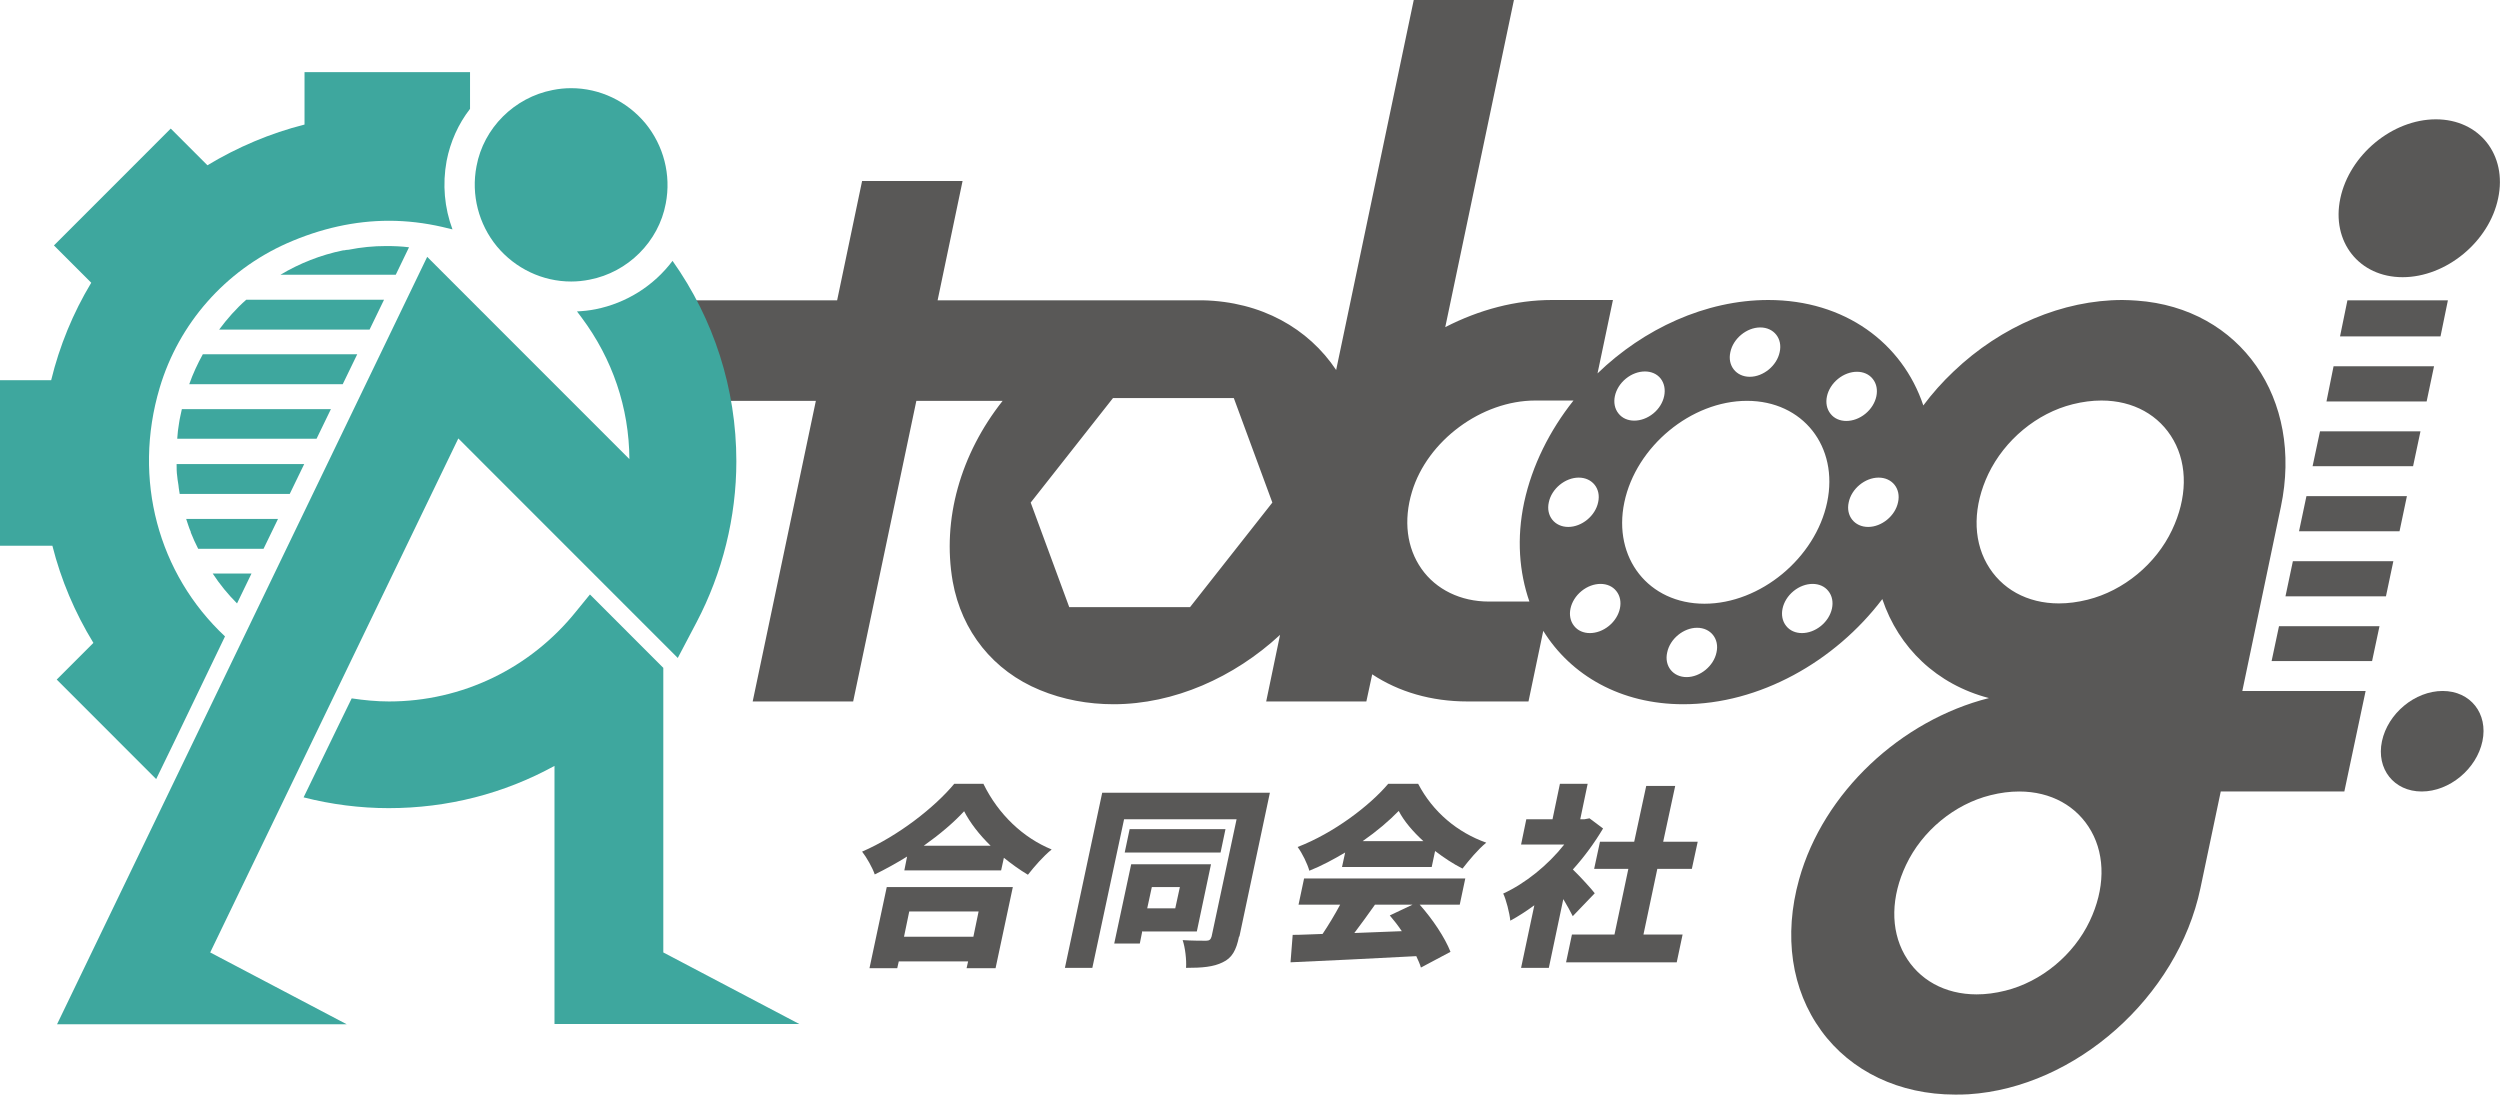 <svg width="137" height="60" viewBox="0 0 137 60" fill="none" xmlns="http://www.w3.org/2000/svg">
<g clip-path="url(#clip0_14_7)">
<path d="M53.898 42.968C54.709 44.624 56.06 45.908 57.631 46.55C57.158 46.939 56.702 47.463 56.33 47.936C55.874 47.665 55.435 47.344 55.013 47.007L54.861 47.699H49.557L49.709 46.939C49.135 47.294 48.527 47.632 47.936 47.919C47.817 47.564 47.496 46.99 47.243 46.669C49.236 45.807 51.246 44.218 52.294 42.951H53.898V42.968ZM48.594 48.612H55.503L54.557 53.056H52.969L53.053 52.684H49.253L49.169 53.056H47.648L48.594 48.612ZM49.827 49.947L49.54 51.332H53.341L53.628 49.947H49.827ZM54.287 46.347C53.662 45.739 53.155 45.08 52.834 44.455C52.26 45.08 51.5 45.722 50.621 46.347H54.287Z" fill="#595857"/>
<path d="M67.9 51.315C67.748 52.075 67.512 52.498 67.005 52.734C66.499 52.988 65.874 53.039 64.995 53.039C65.029 52.616 64.945 51.907 64.809 51.518C65.299 51.552 65.924 51.552 66.093 51.552C66.279 51.552 66.347 51.484 66.397 51.315L67.765 44.894H61.6L59.86 53.039H58.357L60.401 43.441H69.59L67.917 51.332L67.9 51.315ZM62.597 51.028L62.462 51.704H61.06L61.989 47.361H66.363L65.586 51.045H62.63L62.597 51.028ZM66.887 46.719H61.634L61.904 45.435H67.157L66.887 46.719ZM63.12 48.612L62.867 49.778H64.404L64.657 48.612H63.12Z" fill="#595857"/>
<path d="M77.798 49.575C78.508 50.369 79.183 51.383 79.487 52.16L77.866 53.022C77.815 52.836 77.714 52.616 77.612 52.397C75.146 52.532 72.545 52.65 70.721 52.734L70.839 51.231C71.329 51.231 71.87 51.197 72.478 51.18C72.816 50.673 73.153 50.115 73.441 49.575H71.16L71.464 48.139H80.298L79.994 49.575H77.798ZM73.711 46.719C73.086 47.091 72.427 47.446 71.751 47.716C71.65 47.344 71.363 46.753 71.11 46.415C73.086 45.655 75.062 44.151 76.075 42.951H77.714C78.525 44.506 79.876 45.621 81.447 46.178C80.974 46.567 80.518 47.125 80.146 47.598C79.639 47.344 79.133 47.007 78.643 46.635L78.457 47.513H73.542L73.711 46.736V46.719ZM75.349 49.575C74.978 50.099 74.589 50.639 74.217 51.129C75.062 51.096 75.957 51.062 76.819 51.028C76.616 50.724 76.379 50.42 76.16 50.166L77.41 49.575H75.349ZM78.001 46.094C77.427 45.57 76.937 44.996 76.65 44.438C76.126 44.979 75.45 45.553 74.674 46.094H78.001Z" fill="#595857"/>
<path d="M86.193 50.217C86.058 49.947 85.872 49.609 85.669 49.271L84.876 53.039H83.355L84.082 49.609C83.642 49.93 83.203 50.217 82.764 50.453C82.73 50.048 82.528 49.271 82.376 48.967C83.592 48.409 84.825 47.412 85.72 46.28H83.355L83.642 44.894H85.078L85.484 42.951H87.004L86.598 44.894H86.835L87.105 44.844L87.848 45.401C87.375 46.195 86.818 46.956 86.193 47.648C86.615 48.054 87.24 48.747 87.392 48.95L86.193 50.2V50.217ZM92.206 51.214L91.885 52.734H85.821L86.142 51.214H88.473L89.233 47.615H87.359L87.679 46.128H89.554L90.213 43.07H91.801L91.142 46.128H93.034L92.713 47.615H90.821L90.061 51.214H92.206Z" fill="#595857"/>
<path d="M133.487 6.539C131.105 6.539 128.757 8.482 128.251 10.864C127.744 13.247 129.281 15.19 131.663 15.19C134.044 15.19 136.409 13.247 136.899 10.864C137.405 8.482 135.868 6.539 133.487 6.539Z" fill="#595857"/>
<path d="M125.65 30.752L125.244 32.678H130.75L131.156 30.752H125.65Z" fill="#595857"/>
<path d="M130.396 34.317H124.889L124.484 36.226H129.99L130.396 34.317Z" fill="#595857"/>
<path d="M127.136 23.638L126.73 25.548H132.237L132.642 23.638H127.136Z" fill="#595857"/>
<path d="M126.393 27.187L125.987 29.113H131.494L131.899 27.187H126.393Z" fill="#595857"/>
<path d="M127.879 20.073L127.491 21.999H132.98L133.385 20.073H127.879Z" fill="#595857"/>
<path d="M122.879 37.865L124.991 27.778C126.241 21.847 122.778 16.88 117.103 16.474C116.833 16.457 116.579 16.44 116.309 16.44C113.049 16.44 109.671 17.86 107.053 20.36C106.445 20.935 105.887 21.56 105.398 22.219C104.249 18.789 101.09 16.44 96.902 16.44C93.473 16.44 90.078 18.012 87.544 20.462L88.389 16.44H85.044C83.068 16.44 81.075 16.964 79.2 17.927L82.967 -0.017H77.477L73.221 20.276C71.701 17.995 69.117 16.525 65.907 16.457H51.381L52.749 9.918H47.243L45.875 16.457H36.028L37.852 21.966H44.709L41.247 38.44H46.753L50.216 21.966H54.945C52.631 24.889 51.618 28.471 52.209 31.867C52.699 34.604 54.438 36.767 56.989 37.815C58.256 38.339 59.624 38.592 61.026 38.592C64.336 38.592 67.63 37.122 70.147 34.79L69.387 38.44H74.876L75.197 36.953C76.65 37.916 78.44 38.44 80.416 38.44H83.761L84.571 34.571C86.092 37.021 88.828 38.592 92.24 38.592C96.412 38.592 100.55 36.26 103.151 32.83C104.046 35.5 106.141 37.511 108.995 38.254C104.181 39.471 99.925 43.407 98.591 48.189C97.729 51.281 98.168 54.238 99.807 56.486C101.428 58.716 104.097 59.983 107.137 59.983C107.374 59.983 107.627 59.983 107.881 59.966C113.742 59.594 119.332 54.627 120.582 48.679L121.697 43.374H128.47L129.636 37.865H122.862H122.879ZM65.215 33.27H58.594L56.482 27.541L60.992 21.814H67.613L69.725 27.541L65.215 33.27ZM94.824 19.296C94.976 18.552 95.719 17.944 96.462 17.944C97.206 17.944 97.695 18.552 97.526 19.296C97.374 20.039 96.631 20.648 95.888 20.648C95.145 20.648 94.655 20.039 94.824 19.296ZM89.098 20.749C89.74 20.225 90.601 20.225 91.007 20.749C91.412 21.273 91.243 22.135 90.601 22.658C89.96 23.182 89.098 23.182 88.693 22.658C88.27 22.135 88.456 21.273 89.098 20.749ZM83.811 32.965H81.582C80.045 32.965 78.694 32.306 77.9 31.174C77.089 30.025 76.903 28.521 77.376 26.95C78.221 24.145 81.193 21.949 84.132 21.949H86.227C84.926 23.588 83.963 25.497 83.524 27.525C83.102 29.502 83.254 31.36 83.811 32.965ZM84.875 27.525C85.028 26.781 85.771 26.173 86.514 26.173C87.257 26.173 87.747 26.781 87.578 27.525C87.426 28.268 86.683 28.876 85.94 28.876C85.196 28.876 84.707 28.268 84.875 27.525ZM88.169 34.3C87.527 34.824 86.666 34.824 86.26 34.3C85.838 33.776 86.024 32.915 86.666 32.391C87.308 31.867 88.169 31.867 88.575 32.391C88.997 32.915 88.811 33.776 88.169 34.3ZM89.014 27.525C89.656 24.466 92.679 21.966 95.736 21.966C98.793 21.966 100.77 24.466 100.128 27.525C99.486 30.583 96.462 33.084 93.405 33.084C90.348 33.084 88.372 30.583 89.014 27.525ZM94.064 35.753C93.912 36.497 93.169 37.105 92.426 37.105C91.682 37.105 91.192 36.497 91.362 35.753C91.513 35.01 92.257 34.402 93 34.402C93.743 34.402 94.233 35.01 94.064 35.753ZM99.79 34.3C99.148 34.824 98.287 34.824 97.881 34.3C97.459 33.776 97.645 32.915 98.287 32.391C98.928 31.867 99.79 31.867 100.195 32.391C100.618 32.915 100.432 33.776 99.79 34.3ZM100.313 22.675C99.891 22.151 100.077 21.29 100.719 20.766C101.361 20.242 102.222 20.242 102.628 20.766C103.05 21.29 102.864 22.151 102.222 22.675C101.58 23.199 100.719 23.199 100.313 22.675ZM104.013 27.525C103.861 28.268 103.117 28.876 102.374 28.876C101.631 28.876 101.141 28.268 101.31 27.525C101.462 26.781 102.205 26.173 102.948 26.173C103.692 26.173 104.181 26.781 104.013 27.525ZM114.519 50.47C113.64 52.329 111.867 53.799 109.89 54.289C109.35 54.424 108.826 54.492 108.32 54.492C106.58 54.492 105.144 53.698 104.367 52.312C103.59 50.926 103.624 49.136 104.452 47.395C105.33 45.536 107.104 44.066 109.08 43.577C109.62 43.441 110.144 43.374 110.651 43.374C112.39 43.374 113.826 44.168 114.603 45.553C115.38 46.939 115.346 48.73 114.519 50.47ZM119.028 29.045C118.15 30.904 116.376 32.374 114.4 32.864C113.86 32.999 113.336 33.067 112.829 33.067C111.09 33.067 109.654 32.273 108.877 30.887C108.1 29.502 108.134 27.71 108.962 25.97C109.857 24.111 111.613 22.642 113.59 22.151C114.13 22.016 114.654 21.949 115.16 21.949C116.9 21.949 118.336 22.743 119.113 24.128C119.89 25.514 119.856 27.305 119.028 29.045Z" fill="#595857"/>
<path d="M133.74 18.434L134.145 16.457H128.639L128.234 18.434H133.74Z" fill="#595857"/>
<path d="M133.858 37.865C132.338 37.865 130.852 39.099 130.531 40.62C130.21 42.14 131.19 43.374 132.71 43.374C134.23 43.374 135.716 42.14 136.037 40.62C136.358 39.099 135.378 37.865 133.858 37.865Z" fill="#595857"/>
<path d="M31.298 15.427C31.636 15.427 31.974 15.393 32.312 15.325C34.406 14.92 36.095 13.247 36.484 11.152C36.788 9.58 36.365 7.975 35.369 6.759C34.355 5.542 32.869 4.832 31.298 4.832C30.96 4.832 30.623 4.866 30.285 4.934C28.19 5.339 26.501 7.012 26.113 9.107C25.809 10.679 26.231 12.284 27.228 13.5C28.241 14.717 29.727 15.427 31.298 15.427Z" fill="#3EA79E"/>
<path d="M43.831 56.131L36.349 52.194V36.598L32.329 32.577L31.585 33.489C29.069 36.632 25.319 38.44 21.316 38.44C20.64 38.44 19.948 38.372 19.272 38.271L18.613 39.623L17.482 41.954L16.637 43.695C18.157 44.083 19.728 44.286 21.299 44.286C24.525 44.286 27.616 43.492 30.386 41.971V56.114H43.797L43.831 56.131Z" fill="#3EA79E"/>
<path d="M8.564 42.681L9.476 40.805L12.33 34.875C8.665 31.445 7.263 26.257 8.749 21.256C9.797 17.725 12.347 14.835 15.725 13.332C17.566 12.52 19.441 12.098 21.316 12.098C22.296 12.098 23.275 12.216 24.238 12.436L24.796 12.571C24.356 11.388 24.238 10.104 24.474 8.82C24.677 7.772 25.116 6.792 25.758 5.965V3.954H16.688V6.826C14.813 7.299 13.023 8.06 11.367 9.057L9.357 7.046L2.956 13.45L5 15.494C4.003 17.15 3.26 18.958 2.804 20.834H0V29.907H2.871C3.344 31.783 4.104 33.574 5.118 35.23L3.108 37.24L8.564 42.698V42.681Z" fill="#3EA79E"/>
<path d="M21.485 31.546L25.116 24.027L37.142 36.057L38.173 34.097C39.592 31.394 40.352 28.336 40.352 25.277C40.352 21.307 39.119 17.488 36.855 14.295C35.842 15.646 34.339 16.609 32.633 16.947C32.295 17.015 31.957 17.049 31.619 17.066L31.873 17.404C33.562 19.668 34.474 22.337 34.491 25.159L23.41 14.075L3.125 56.131H19.002L11.519 52.194L21.485 31.546Z" fill="#3EA79E"/>
<path d="M15.218 28.437H10.202C10.286 28.674 10.354 28.927 10.455 29.147C10.455 29.147 10.455 29.164 10.455 29.18C10.573 29.485 10.709 29.772 10.861 30.076H14.441L15.235 28.437H15.218Z" fill="#3EA79E"/>
<path d="M16.671 25.43H9.678C9.678 25.649 9.678 25.886 9.712 26.105C9.729 26.325 9.78 26.528 9.797 26.747C9.813 26.849 9.83 26.967 9.847 27.068H15.877L16.671 25.43Z" fill="#3EA79E"/>
<path d="M22.414 13.551C22.009 13.5 21.586 13.483 21.164 13.483C20.455 13.483 19.779 13.551 19.103 13.686C19.019 13.686 18.934 13.703 18.85 13.72C18.85 13.72 18.816 13.72 18.799 13.72C17.566 13.973 16.418 14.43 15.37 15.055H21.688L22.414 13.551Z" fill="#3EA79E"/>
<path d="M21.029 16.424H13.496C12.938 16.913 12.448 17.471 12.009 18.062H20.252L21.046 16.424H21.029Z" fill="#3EA79E"/>
<path d="M18.124 22.422H9.966C9.915 22.675 9.847 22.929 9.813 23.182C9.763 23.469 9.729 23.757 9.712 24.044H17.347L18.141 22.405L18.124 22.422Z" fill="#3EA79E"/>
<path d="M13.783 31.428H11.655C12.043 32.019 12.482 32.56 12.989 33.067L13.783 31.428Z" fill="#3EA79E"/>
<path d="M19.576 19.414H11.114C10.827 19.938 10.573 20.479 10.371 21.053H18.782L19.576 19.414Z" fill="#3EA79E"/>
</g>
<defs>
<clipPath id="clip0_14_7">
<rect width="137" height="60" fill="white"/>
</clipPath>
</defs>
</svg>
